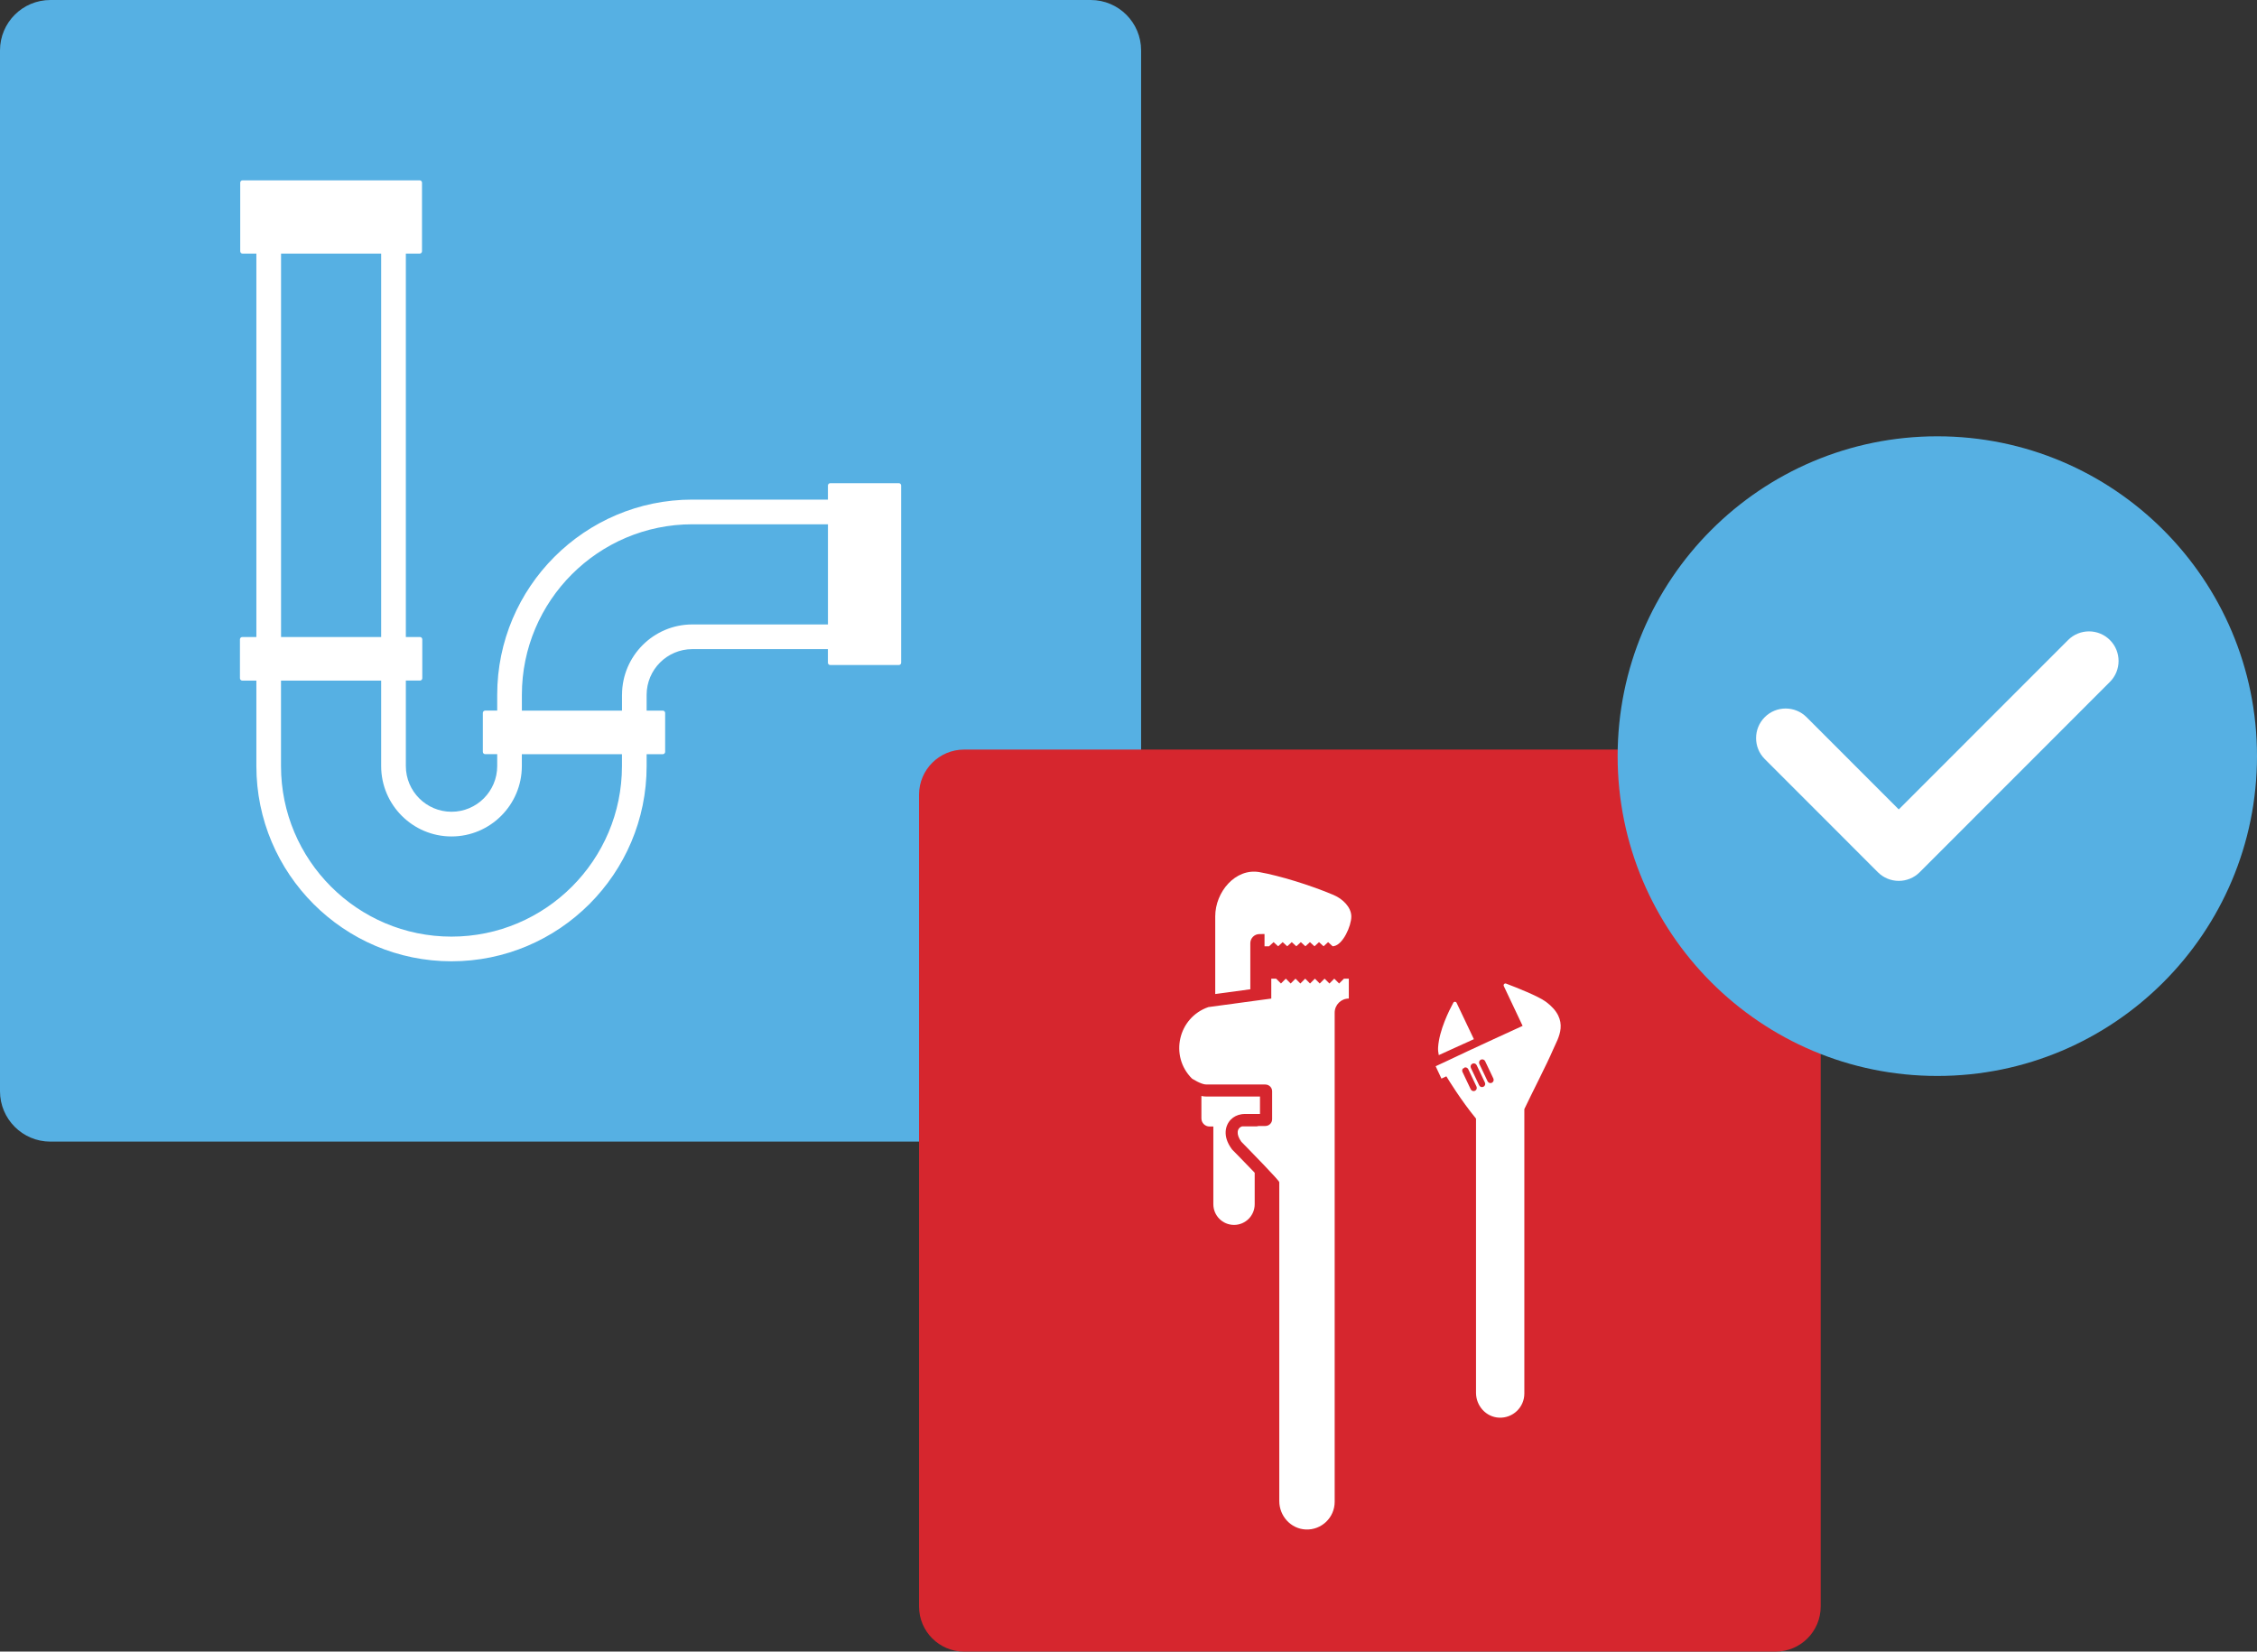 <svg xmlns="http://www.w3.org/2000/svg" width="220" height="161" viewBox="0 0 220 161" fill="none"><rect x="0" y="0" width="220" height="161" fill="#333333" stroke="none"/><g clip-path="url(#clip0_2007_562)"><path d="M106.319 0H4.911C2.199 0 0 2.2 0 4.914V106.373C0 109.087 2.199 111.287 4.911 111.287H106.319C109.031 111.287 111.23 109.087 111.23 106.373V4.914C111.23 2.2 109.031 0 106.319 0Z" fill="#56B0E3"></path><path d="M87.614 47.101H80.929C80.804 47.101 80.701 47.204 80.701 47.33V48.702H67.485C56.998 48.702 48.465 57.239 48.465 67.731V69.27H47.292C47.166 69.27 47.064 69.373 47.064 69.499V73.289C47.064 73.415 47.166 73.517 47.292 73.517H48.465V74.677C48.465 77.134 46.468 79.132 44.013 79.132C41.557 79.132 39.56 77.134 39.56 74.677V66.343H40.934C41.059 66.343 41.162 66.24 41.162 66.115V62.324C41.162 62.199 41.059 62.096 40.934 62.096H39.56V24.722H40.906C41.032 24.722 41.135 24.619 41.135 24.494V17.808C41.135 17.682 41.032 17.58 40.906 17.58H23.644C23.518 17.58 23.416 17.682 23.416 17.808V24.494C23.416 24.619 23.518 24.722 23.644 24.722H24.99V62.098H23.616C23.491 62.098 23.388 62.201 23.388 62.327V66.117C23.388 66.243 23.491 66.345 23.616 66.345H24.99V74.68C24.99 85.172 33.523 93.709 44.01 93.709C54.497 93.709 63.03 85.172 63.03 74.68V73.52H64.607C64.733 73.52 64.835 73.417 64.835 73.291V69.501C64.835 69.375 64.733 69.273 64.607 69.273H63.03V67.734C63.03 65.277 65.027 63.279 67.483 63.279H80.699V64.601C80.699 64.727 80.802 64.829 80.927 64.829H87.612C87.737 64.829 87.84 64.727 87.84 64.601V47.33C87.84 47.204 87.737 47.101 87.612 47.101H87.614ZM27.396 62.098V24.722H37.154V62.098H27.396ZM27.396 66.345H37.154V74.68C37.154 78.463 40.231 81.539 44.01 81.539C47.789 81.539 50.866 78.461 50.866 74.68V73.52H60.625V74.68C60.625 83.845 53.171 91.303 44.008 91.303C34.845 91.303 27.391 83.845 27.391 74.68V66.345H27.396ZM60.629 67.734V69.273H50.87V67.734C50.87 58.566 58.324 51.108 67.487 51.108H80.704V60.872H67.487C63.706 60.872 60.632 63.95 60.632 67.731L60.629 67.734Z" fill="white"></path><path d="M173.08 73.07H93.976C91.551 73.07 89.585 75.037 89.585 77.463V156.607C89.585 159.033 91.551 161 93.976 161H173.08C175.505 161 177.471 159.033 177.471 156.607V77.463C177.471 75.037 175.505 73.07 173.08 73.07Z" fill="#D6262E"></path><path d="M130.024 87.257C127.703 86.27 124.663 85.35 122.762 85.016C120.422 84.608 118.455 86.948 118.455 89.325V96.899L121.874 96.436V91.944C121.874 91.456 122.271 91.056 122.762 91.056L123.259 91.051V92.246H123.702L124.145 91.841L124.587 92.246L125.03 91.841L125.473 92.246L125.916 91.841L126.358 92.246L126.801 91.841L127.244 92.246L127.687 91.841L128.129 92.246L128.572 91.841L129.015 92.246L129.458 91.841L129.9 92.246C129.937 92.246 129.971 92.239 130.005 92.232C130.909 92.095 131.719 90.257 131.719 89.346C131.719 88.435 130.879 87.624 130.01 87.254L130.024 87.257Z" fill="white"></path><path d="M120.112 112.07L120.062 112.004C119.135 110.75 119.441 109.67 119.984 109.127C120.251 108.859 120.603 108.684 121 108.62C121.116 108.601 121.23 108.592 121.342 108.592H122.817V106.891H117.574C117.421 106.891 117.264 106.871 117.106 106.836V109.022C117.106 109.46 117.462 109.814 117.898 109.814H118.27V117.39C118.27 118.502 119.172 119.406 120.286 119.406C121.399 119.406 122.301 118.504 122.301 117.39V114.321C121.308 113.282 120.181 112.138 120.169 112.127L120.11 112.068L120.112 112.07Z" fill="white"></path><path d="M122.301 109.802H121.075C120.571 109.955 120.454 110.565 121.004 111.307C121.004 111.307 122.164 112.483 123.184 113.552C123.983 114.39 124.697 115.159 124.697 115.239V146.322C124.697 147.777 125.815 149.028 127.267 149.097C128.816 149.17 130.097 147.934 130.097 146.398V98.719C130.097 97.959 130.713 97.34 131.475 97.34V95.401H131.003L130.53 95.874L130.058 95.401L129.586 95.874L129.113 95.401L128.641 95.874L128.168 95.401L127.696 95.874L127.223 95.401L126.751 95.874L126.279 95.401L125.806 95.874L125.334 95.401L124.861 95.874L124.389 95.401H123.917C123.917 96.045 123.917 96.696 123.917 97.34C123.923 97.34 123.93 97.34 123.939 97.34L122.769 97.497L119.35 97.961L117.787 98.173C114.845 99.187 113.98 102.934 116.18 105.135C116.18 105.135 117.061 105.72 117.588 105.72H118.795H119.167H123.339C123.387 105.72 123.435 105.726 123.481 105.736C123.777 105.802 124.001 106.064 124.001 106.382V109.101C124.001 109.467 123.704 109.763 123.339 109.763H123.195H122.67C122.602 109.786 122.531 109.802 122.456 109.802H122.312H122.301Z" fill="white"></path><path d="M143.667 101.301L141.978 97.753C141.916 97.623 141.731 97.616 141.663 97.744C141.264 98.477 140.289 100.413 140.179 102.085C140.161 102.343 140.189 102.603 140.243 102.854C140.319 102.827 143.422 101.404 143.669 101.299L143.667 101.301Z" fill="white"></path><path d="M150.675 97.648C149.943 97.102 147.791 96.257 146.805 95.883C146.656 95.826 146.515 95.981 146.583 96.125L148.416 100.004C148.416 100.004 143.094 102.436 141.022 103.434L139.94 103.939L140.504 105.144L140.983 104.921C141.193 105.268 142.432 107.291 143.874 109.042V135.776C143.874 137.045 144.849 138.137 146.116 138.196C147.469 138.26 148.585 137.182 148.585 135.842V108.117C149.235 106.731 150.794 103.715 151.397 102.292C151.853 101.217 153.106 99.452 150.68 97.648H150.675ZM144.347 103.297C144.502 103.224 144.689 103.29 144.762 103.445L145.566 105.137C145.639 105.293 145.572 105.48 145.417 105.553C145.262 105.626 145.075 105.56 145.002 105.405L144.199 103.713C144.126 103.557 144.192 103.37 144.347 103.297ZM143.523 103.688C143.678 103.614 143.865 103.681 143.938 103.836L144.742 105.528C144.815 105.683 144.749 105.87 144.593 105.943C144.438 106.017 144.251 105.95 144.178 105.795L143.375 104.103C143.302 103.948 143.368 103.761 143.523 103.688ZM143.774 106.334C143.619 106.407 143.432 106.341 143.359 106.186L142.555 104.494C142.503 104.382 142.521 104.256 142.594 104.167L142.738 104.101L142.724 104.071C142.875 104.012 143.046 104.078 143.117 104.226L143.92 105.918C143.993 106.074 143.927 106.261 143.772 106.334H143.774Z" fill="white"></path><path d="M188.839 104.886C206.049 104.886 220 90.928 220 73.709C220 56.491 206.049 42.532 188.839 42.532C171.629 42.532 157.678 56.491 157.678 73.709C157.678 90.928 171.629 104.886 188.839 104.886Z" fill="#56B0E3"></path><path d="M185.082 85.87C184.318 85.87 183.585 85.567 183.044 85.026L172.017 73.992C170.892 72.867 170.892 71.04 172.017 69.912C173.142 68.786 174.968 68.786 176.095 69.912L185.082 78.904L201.585 62.393C202.712 61.267 204.538 61.267 205.663 62.393C206.788 63.519 206.788 65.345 205.663 66.473L187.12 85.026C186.579 85.567 185.847 85.87 185.082 85.87Z" fill="white"></path></g><defs><clipPath id="clip0_2007_562"><rect width="220" height="161" fill="white"></rect></clipPath></defs></svg>